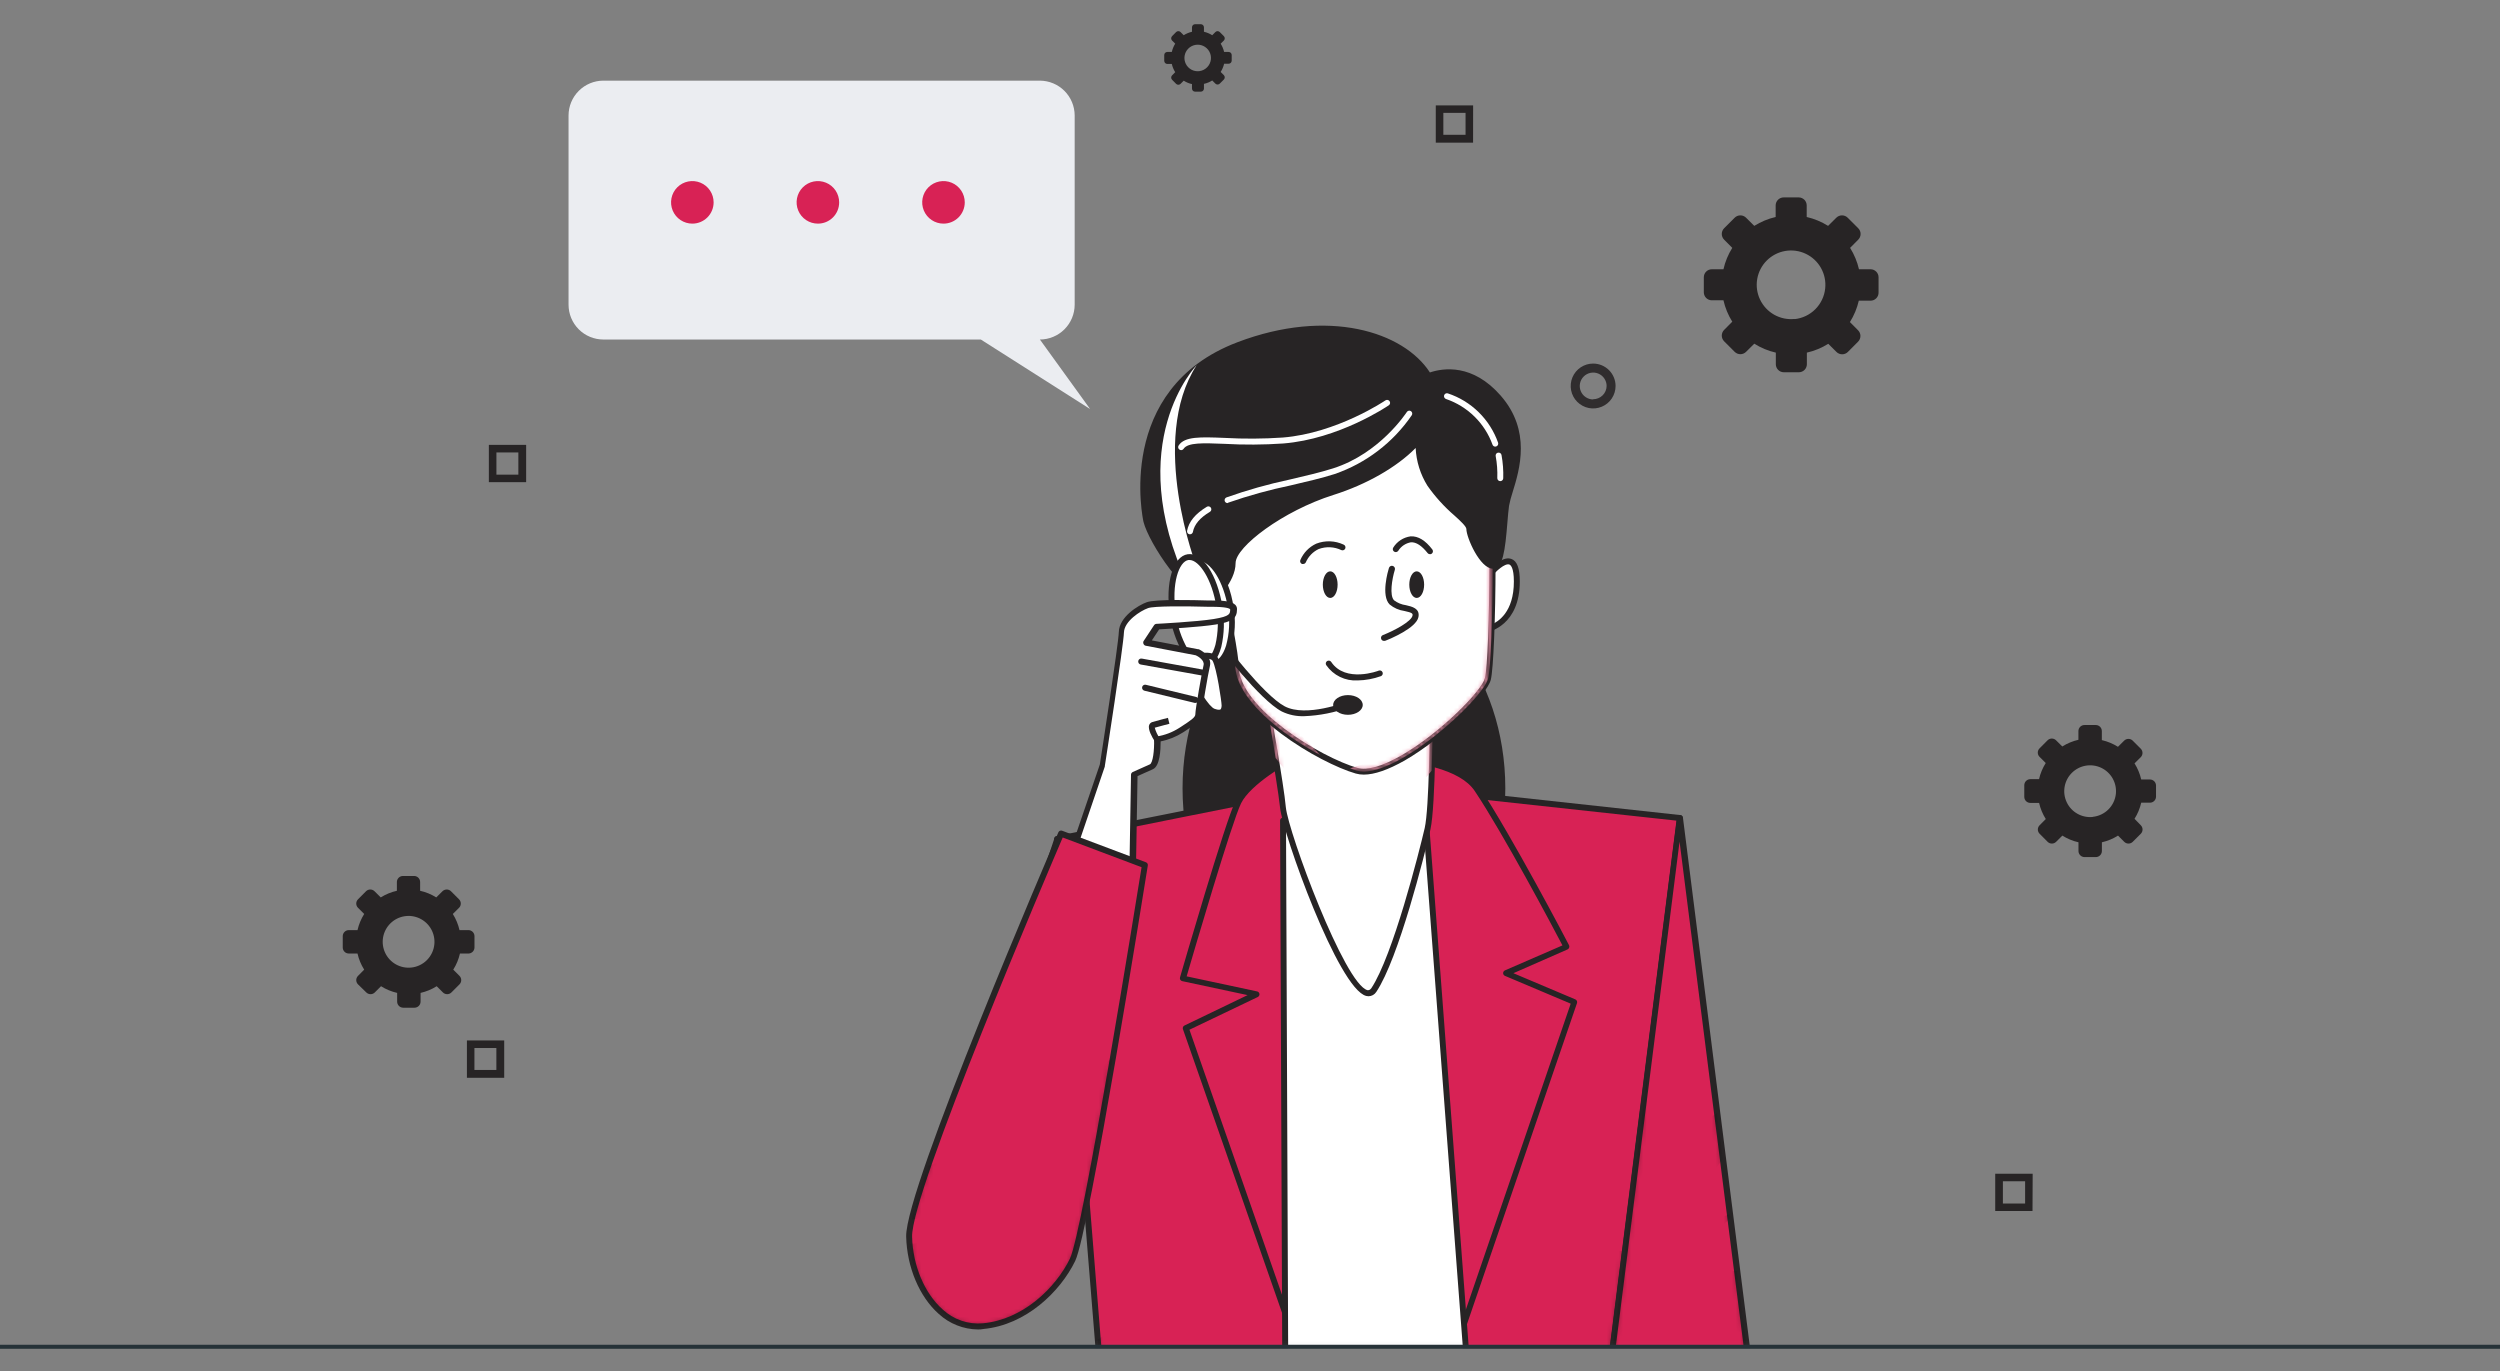 <svg xmlns="http://www.w3.org/2000/svg" fill="none" viewBox="0 0 620 340" height="340" width="620">
<rect x="0" y="0" width="620" height="340" fill="#808080" stroke="none"/>
<mask height="269" width="260" y="65" x="178" maskUnits="userSpaceOnUse" style="mask-type:luminance" id="mask0_3957_90648">
<path fill="white" d="M437.591 65.693H178V333.944H437.591V65.693Z"></path>
</mask>
<g mask="url(#mask0_3957_90648)">
<path fill="#272425" d="M333.303 245.505C354.996 245.505 372.582 223.119 372.582 195.504C372.582 167.89 354.996 145.504 333.303 145.504C311.61 145.504 294.024 167.89 294.024 195.504C294.024 223.119 311.61 245.505 333.303 245.505Z"></path>
<path fill="#272425" d="M333.303 246.225C311.211 246.225 293.273 223.47 293.273 195.503C293.273 167.535 311.226 144.766 333.303 144.766C355.38 144.766 373.318 167.52 373.318 195.503C373.318 223.485 355.365 246.225 333.303 246.225ZM333.303 146.238C312.036 146.238 294.746 168.33 294.746 195.503C294.746 222.675 312.036 244.752 333.303 244.752C354.57 244.752 371.845 222.66 371.845 195.503C371.845 168.345 354.555 146.238 333.303 146.238Z"></path>
<path fill="#272425" d="M244.761 322.845C241.152 322.845 237.058 319.649 234.878 317.675C231.815 314.892 228.648 310.989 228.648 309.251C228.648 306.762 258.104 217.939 261.506 207.851C261.544 207.733 261.611 207.627 261.701 207.542C261.791 207.457 261.902 207.396 262.021 207.365C262.139 207.335 262.262 207.334 262.38 207.362C262.498 207.391 262.607 207.447 262.699 207.527L273.848 217.704C273.935 217.783 274.002 217.881 274.043 217.992C274.084 218.102 274.098 218.22 274.083 218.337L263.097 314.833C263.083 314.945 263.044 315.052 262.983 315.146C262.922 315.241 262.84 315.32 262.743 315.378C262.287 315.657 251.535 322.197 245.335 322.815L244.761 322.845ZM262.552 209.441C253.273 237.424 230.372 306.644 230.151 309.339C230.151 310.179 232.389 313.463 235.894 316.63C239.4 319.796 242.89 321.622 245.217 321.401C250.534 320.871 259.945 315.437 261.697 314.361L272.611 218.631L262.552 209.441Z"></path>
<path fill="#D82255" d="M327.309 195.037L262.154 208.071L272.581 336.437H399.652L416.589 202.857L339.032 194.389L327.309 195.037Z"></path>
<path fill="#272425" d="M399.651 337.172H272.58C272.397 337.172 272.219 337.102 272.085 336.976C271.951 336.85 271.87 336.678 271.859 336.494L261.417 208.128C261.403 207.948 261.455 207.769 261.563 207.626C261.672 207.482 261.829 207.383 262.006 207.347L327.235 194.313L339.017 193.65L416.676 202.134C416.871 202.155 417.05 202.25 417.177 202.399C417.237 202.478 417.282 202.568 417.307 202.664C417.332 202.76 417.338 202.86 417.324 202.958L400.388 336.553C400.359 336.728 400.269 336.886 400.134 336.999C399.999 337.113 399.828 337.174 399.651 337.172ZM273.273 335.699H399.003L415.763 203.518L339.017 195.167L327.456 195.815L262.993 208.717L273.273 335.699Z"></path>
<mask height="143" width="155" y="194" x="262" maskUnits="userSpaceOnUse" style="mask-type:luminance" id="mask1_3957_90648">
<mask height="143" width="155" y="194" x="262" maskUnits="userSpaceOnUse" style="mask-type:luminance" id="mask2_3957_90648">
<path fill="white" d="M327.31 195.041L262.154 208.075L272.582 336.441H399.652L416.589 202.861L339.033 194.393L327.31 195.041Z"></path>
</mask>
<g mask="url(#mask2_3957_90648)">
<path fill="white" d="M399.652 337.176H272.581C272.397 337.176 272.22 337.106 272.086 336.98C271.952 336.854 271.871 336.682 271.859 336.498L261.417 208.132C261.403 207.952 261.455 207.773 261.564 207.629C261.672 207.486 261.83 207.387 262.006 207.351L327.236 194.317L339.018 193.654L416.677 202.137C416.872 202.159 417.051 202.253 417.178 202.403C417.238 202.481 417.282 202.572 417.307 202.668C417.333 202.764 417.339 202.864 417.325 202.962L400.388 336.557C400.36 336.732 400.27 336.89 400.135 337.003C400 337.117 399.828 337.178 399.652 337.176ZM273.273 335.703H399.004L415.764 203.522L339.018 195.171L327.456 195.819L262.993 208.721L273.273 335.703Z"></path>
</g>
</mask>
<g mask="url(#mask1_3957_90648)">
<path fill="#141011" d="M272.581 336.438H399.652L402.848 311.298L402.612 310.076L371.949 316.762L385.322 260.473L311.742 292.8L293.907 310.635H305.056L272.242 332.226L272.581 336.438Z" opacity="0.3"></path>
</g>
<path fill="#D82255" d="M320.387 187.801C320.387 187.801 309.813 193.589 307.132 198.788C304.452 203.987 293.362 242.603 293.362 242.603L311.609 246.52L294.025 254.989L320.638 331.219L362.994 328.613L390.565 248.464L373.613 241.307L388.606 234.782C388.606 234.782 374.276 207.418 366.514 195.695C358.753 183.972 320.387 187.801 320.387 187.801Z"></path>
<path fill="#272425" d="M320.696 331.957C320.545 331.957 320.397 331.911 320.273 331.824C320.15 331.737 320.056 331.614 320.004 331.471L293.362 255.226C293.305 255.055 293.312 254.87 293.383 254.704C293.453 254.539 293.582 254.405 293.745 254.328L309.4 246.787L293.2 243.326C293.1 243.305 293.006 243.264 292.923 243.206C292.839 243.147 292.768 243.073 292.714 242.987C292.662 242.899 292.629 242.802 292.616 242.7C292.603 242.599 292.612 242.496 292.64 242.398C293.097 240.822 303.863 203.679 306.469 198.465C309.076 193.252 319.518 187.405 319.96 187.155C320.046 187.108 320.142 187.082 320.24 187.081C321.816 186.919 358.974 183.325 366.941 195.284C374.703 206.904 389.033 234.18 389.136 234.445C389.179 234.537 389.202 234.638 389.202 234.74C389.202 234.842 389.179 234.942 389.136 235.034C389.106 235.131 389.054 235.219 388.985 235.293C388.917 235.367 388.832 235.424 388.738 235.461L375.321 241.352L390.682 247.847C390.855 247.922 390.993 248.059 391.069 248.231C391.145 248.403 391.155 248.597 391.095 248.775L363.628 328.923C363.579 329.059 363.492 329.177 363.376 329.264C363.261 329.35 363.123 329.401 362.98 329.409L320.623 332.016L320.696 331.957ZM294.982 255.373L321.212 330.485L362.449 327.951L389.534 248.908L373.23 242.015C373.096 241.96 372.98 241.866 372.899 241.746C372.818 241.625 372.774 241.483 372.773 241.338C372.775 241.194 372.817 241.055 372.895 240.934C372.974 240.814 373.085 240.719 373.215 240.66L387.486 234.46C385.189 230.042 372.759 206.654 365.734 196.168C358.488 185.299 323.156 188.362 320.549 188.598C319.341 189.275 310.122 194.489 307.795 199.202C305.468 203.915 295.88 236.699 294.29 242.133L311.771 245.874C311.921 245.907 312.057 245.985 312.16 246.099C312.263 246.212 312.328 246.355 312.346 246.507C312.36 246.659 312.328 246.812 312.254 246.946C312.181 247.08 312.069 247.188 311.933 247.258L294.982 255.373Z"></path>
<path fill="white" d="M318.737 337.746L318.192 203.518L353.377 200.248L363.701 336.435L318.737 337.746Z"></path>
<path fill="#272425" d="M318.738 338.482C318.546 338.48 318.362 338.407 318.222 338.276C318.084 338.134 318.005 337.944 318.001 337.746L317.456 203.517C317.452 203.333 317.518 203.154 317.641 203.018C317.765 202.881 317.935 202.796 318.119 202.781L353.304 199.585C353.401 199.571 353.5 199.578 353.594 199.606C353.688 199.634 353.775 199.682 353.848 199.747C354.001 199.878 354.096 200.063 354.114 200.263L364.423 336.45C364.429 336.549 364.415 336.648 364.382 336.741C364.349 336.835 364.298 336.921 364.231 336.995C364.165 337.069 364.083 337.129 363.992 337.169C363.9 337.21 363.801 337.231 363.701 337.23L318.752 338.541L318.738 338.482ZM318.929 204.18L319.474 336.98L362.906 335.728L352.7 201.058L318.929 204.18Z"></path>
<path fill="white" d="M312.979 168.316C312.979 168.316 317.529 193.736 318.192 200.246C318.855 206.756 335.674 253.045 340.711 245.49C346.204 237.257 352.729 211.336 353.966 205.46C355.203 199.583 355.276 174.193 355.276 174.193C355.276 174.193 338.384 185.916 312.979 168.316Z"></path>
<path fill="#272425" d="M339.386 247.07C339.197 247.066 339.01 247.041 338.826 246.996C331.904 245.273 318.09 206.613 317.457 200.324C316.823 194.035 312.302 168.718 312.243 168.453C312.216 168.309 312.233 168.161 312.291 168.026C312.349 167.892 312.446 167.778 312.569 167.698C312.693 167.619 312.837 167.579 312.983 167.582C313.13 167.586 313.272 167.632 313.392 167.717C338.105 184.831 354.747 173.696 354.909 173.608C355.025 173.539 355.157 173.503 355.292 173.503C355.427 173.503 355.559 173.539 355.675 173.608C355.794 173.673 355.894 173.769 355.963 173.886C356.033 174.002 356.071 174.135 356.073 174.271C356.073 175.302 356.073 199.823 354.747 205.7C353.274 212.092 346.897 237.629 341.33 245.98C341.124 246.311 340.838 246.584 340.498 246.775C340.158 246.965 339.776 247.067 339.386 247.07ZM313.981 169.911C315.012 175.802 318.399 194.624 318.885 200.177C319.518 206.524 333.48 244.154 339.15 245.568C339.416 245.568 339.725 245.568 340.078 245.096C345.454 237.011 351.964 211.223 353.333 205.332C354.438 200.368 354.6 180.707 354.615 175.493C350.373 177.658 335.056 183.741 313.981 169.911Z"></path>
<mask height="79" width="44" y="168" x="312" maskUnits="userSpaceOnUse" style="mask-type:luminance" id="mask3_3957_90648">
<mask height="79" width="44" y="168" x="312" maskUnits="userSpaceOnUse" style="mask-type:luminance" id="mask4_3957_90648">
<path fill="white" d="M312.978 168.312C312.978 168.312 317.529 193.733 318.192 200.242C318.854 206.752 335.673 253.041 340.71 245.486C346.204 237.253 352.728 211.332 353.965 205.456C355.202 199.579 355.276 174.189 355.276 174.189C355.276 174.189 338.383 185.912 312.978 168.312Z"></path>
</mask>
<g mask="url(#mask4_3957_90648)">
<path fill="white" d="M339.385 247.062C339.196 247.058 339.008 247.034 338.825 246.988C331.903 245.265 318.088 206.605 317.455 200.316C316.822 194.028 312.3 168.711 312.241 168.446C312.215 168.301 312.231 168.153 312.29 168.018C312.348 167.884 312.445 167.77 312.568 167.691C312.691 167.612 312.835 167.571 312.982 167.574C313.128 167.578 313.271 167.625 313.39 167.709C338.103 184.823 354.746 173.689 354.908 173.6C355.024 173.532 355.156 173.495 355.291 173.495C355.425 173.495 355.558 173.532 355.673 173.6C355.793 173.665 355.892 173.761 355.962 173.878C356.032 173.994 356.07 174.127 356.071 174.263C356.071 175.294 356.071 199.816 354.746 205.692C353.273 212.084 346.896 237.622 341.329 245.972C341.123 246.303 340.836 246.576 340.497 246.767C340.157 246.957 339.774 247.059 339.385 247.062ZM313.979 169.904C315.01 175.795 318.398 194.617 318.884 200.169C319.517 206.517 333.479 244.146 339.149 245.56C339.414 245.56 339.723 245.56 340.077 245.089C345.452 237.003 351.962 211.215 353.332 205.324C354.436 200.36 354.598 180.699 354.613 175.485C350.371 177.65 335.055 183.733 313.979 169.904Z"></path>
</g>
</mask>
<g mask="url(#mask3_3957_90648)">
<path fill="#D82255" d="M355.07 191.088C355.335 182.753 355.335 174.196 355.335 174.196C355.335 174.196 338.384 185.978 312.979 168.305C312.979 168.305 314.849 178.776 316.366 187.996C319.842 192.414 326.454 199.439 334.614 200.75C342.994 202.105 349.768 197.657 355.07 191.088Z"></path>
<path fill="white" d="M355.07 191.088C355.335 182.753 355.335 174.196 355.335 174.196C355.335 174.196 338.384 185.978 312.979 168.305C312.979 168.305 314.849 178.776 316.366 187.996C319.842 192.414 326.454 199.439 334.614 200.75C342.994 202.105 349.768 197.657 355.07 191.088Z" opacity="0.5"></path>
</g>
<path fill="white" d="M369.018 142.915C369.018 142.915 376.176 133.784 376.176 144.211C376.176 154.638 369.018 155.993 369.018 155.993V142.915Z"></path>
<path fill="#272425" d="M369.018 156.685C368.845 156.688 368.677 156.624 368.547 156.509C368.462 156.443 368.393 156.358 368.347 156.261C368.301 156.163 368.279 156.056 368.282 155.949V142.915C368.279 142.75 368.331 142.59 368.429 142.458C369.063 141.663 372.303 137.745 374.777 138.6C376.25 139.1 376.913 140.941 376.913 144.211C376.913 155.124 369.225 156.656 369.151 156.671L369.018 156.685ZM369.755 143.165V154.947C371.537 154.24 375.44 151.81 375.44 144.211C375.44 140.765 374.644 140.117 374.306 139.999C373.216 139.631 371.021 141.619 369.755 143.165Z"></path>
<path fill="white" d="M297.986 121.412C297.986 121.412 306.455 159.807 306.455 165.065C306.455 176.125 327.309 188.526 336.426 191.133C345.542 193.739 367.707 173.533 369.018 168.319C370.329 163.106 370.962 117.494 368.355 108.378C365.749 99.261 350.8 93.385 340.991 93.385C331.183 93.385 302.552 98.598 297.986 121.412Z"></path>
<path fill="#272425" d="M338.222 192.105C337.55 192.111 336.88 192.022 336.233 191.84C327.397 189.306 305.718 176.788 305.718 165.065C305.718 159.954 297.352 121.957 297.264 121.574C297.249 121.471 297.249 121.367 297.264 121.264C301.933 97.906 331.138 92.648 340.991 92.648C350.843 92.648 366.322 98.54 369.062 108.171C371.801 117.803 371.006 163.386 369.724 168.555C368.767 172.399 358.031 183.018 348.369 188.599C344.275 190.912 340.873 192.105 338.222 192.105ZM298.737 121.412C299.399 124.431 307.19 159.925 307.19 165.079C307.19 175.624 327.647 187.863 336.646 190.44C339.076 191.133 342.876 190.043 347.647 187.289C357.22 181.766 367.515 171.324 368.266 168.143C369.489 163.238 370.225 117.686 367.618 108.584C365.1 99.747 350.151 94.121 340.961 94.121C331.462 94.121 303.317 99.143 298.737 121.397V121.412Z"></path>
<mask height="99" width="74" y="93" x="297" maskUnits="userSpaceOnUse" style="mask-type:luminance" id="mask5_3957_90648">
<mask height="99" width="74" y="93" x="297" maskUnits="userSpaceOnUse" style="mask-type:luminance" id="mask6_3957_90648">
<path fill="white" d="M297.986 121.414C297.986 121.414 306.455 159.809 306.455 165.066C306.455 176.127 327.309 188.528 336.426 191.135C345.542 193.741 367.707 173.535 369.018 168.321C370.329 163.108 370.962 117.496 368.355 108.38C365.749 99.263 350.8 93.387 340.991 93.387C331.183 93.387 302.552 98.6 297.986 121.414Z"></path>
</mask>
<g mask="url(#mask6_3957_90648)">
<path fill="white" d="M338.222 192.107C337.55 192.113 336.881 192.024 336.234 191.842C327.397 189.308 305.718 176.79 305.718 165.067C305.718 159.956 297.353 121.959 297.264 121.576C297.25 121.473 297.25 121.369 297.264 121.266C301.933 97.908 331.138 92.65 340.991 92.65C350.844 92.65 366.323 98.541 369.062 108.173C371.801 117.805 371.006 163.388 369.725 168.557C368.767 172.401 358.031 183.02 348.37 188.601C344.275 190.914 340.873 192.107 338.222 192.107ZM298.737 121.414C299.4 124.433 307.191 159.927 307.191 165.081C307.191 175.626 327.648 187.865 336.646 190.442C339.076 191.135 342.876 190.045 347.648 187.291C357.221 181.768 367.516 171.326 368.267 168.145C369.489 163.24 370.226 117.688 367.619 108.586C365.1 99.749 350.152 94.123 340.962 94.123C331.462 94.123 303.318 99.145 298.737 121.399V121.414Z"></path>
</g>
</mask>
<g mask="url(#mask5_3957_90648)">
<path fill="#D82255" d="M340.991 93.385C331.227 93.385 302.552 98.598 297.986 121.367C297.986 121.367 303.053 144.343 305.35 157.185C305.35 151.294 306.381 140.013 312.714 135.094C321.462 128.289 336.057 127.303 344.32 123.415C352.582 119.526 354.526 109.32 354.526 109.32C354.526 109.32 355.012 127.303 358.944 131.692C362.877 136.08 366.735 139.055 367.221 146.758C367.707 154.461 369.165 162.31 365.277 168.643C361.389 174.976 345.336 187.112 338.046 189.542C336.926 189.925 335.837 190.249 334.806 190.558C335.38 190.764 335.94 190.956 336.455 191.103C345.586 193.71 367.737 173.503 369.048 168.29C370.358 163.076 370.992 117.465 368.385 108.348C365.778 99.232 350.8 93.385 340.991 93.385Z"></path>
<path fill="#D82255" d="M327.456 187.277C323.907 183.698 314.201 173.786 309.783 168.676C308.506 167.22 307.363 165.652 306.366 163.992C306.366 164.419 306.366 164.802 306.366 165.067C306.455 173.241 317.824 182.137 327.456 187.277Z"></path>
<g opacity="0.5">
<path fill="white" d="M340.991 93.385C331.227 93.385 302.552 98.598 297.986 121.367C297.986 121.367 303.053 144.343 305.35 157.185C305.35 151.294 306.381 140.013 312.714 135.094C321.462 128.289 336.057 127.303 344.32 123.415C352.582 119.526 354.526 109.32 354.526 109.32C354.526 109.32 355.012 127.303 358.944 131.692C362.877 136.08 366.735 139.055 367.221 146.758C367.707 154.461 369.165 162.31 365.277 168.643C361.389 174.976 345.336 187.112 338.046 189.542C336.926 189.925 335.837 190.249 334.806 190.558C335.38 190.764 335.94 190.956 336.455 191.103C345.586 193.71 367.737 173.503 369.048 168.29C370.358 163.076 370.992 117.465 368.385 108.348C365.778 99.232 350.8 93.385 340.991 93.385Z"></path>
<path fill="white" d="M327.456 187.277C323.907 183.698 314.201 173.786 309.783 168.676C308.506 167.22 307.363 165.652 306.366 163.992C306.366 164.419 306.366 164.802 306.366 165.067C306.455 173.241 317.824 182.137 327.456 187.277Z"></path>
</g>
</g>
<path fill="#272425" d="M331.727 144.992C331.727 146.819 330.917 148.291 329.901 148.291C328.885 148.291 328.06 146.819 328.06 144.992C328.06 143.166 328.885 141.693 329.901 141.693C330.917 141.693 331.727 143.166 331.727 144.992Z"></path>
<path fill="#272425" d="M353.185 144.992C353.185 146.819 352.361 148.291 351.344 148.291C350.328 148.291 349.503 146.819 349.503 144.992C349.503 143.166 350.328 141.693 351.344 141.693C352.361 141.693 353.185 143.166 353.185 144.992Z"></path>
<path fill="#272425" d="M343.215 158.939C343.067 158.941 342.922 158.897 342.8 158.812C342.679 158.727 342.587 158.607 342.537 158.467C342.464 158.287 342.465 158.086 342.539 157.907C342.614 157.727 342.756 157.585 342.935 157.51C345.881 156.361 350.034 154.093 350.299 152.679C350.417 152.134 350.196 151.943 348.325 151.53C346.966 151.345 345.686 150.784 344.629 149.91C342.434 147.716 344.231 141.56 344.452 140.868C344.509 140.672 344.641 140.508 344.819 140.409C344.907 140.361 345.004 140.33 345.104 140.319C345.204 140.308 345.305 140.317 345.402 140.345C345.499 140.373 345.589 140.42 345.667 140.483C345.746 140.545 345.812 140.623 345.86 140.711C345.909 140.8 345.939 140.897 345.95 140.997C345.962 141.097 345.953 141.198 345.925 141.295C345.218 143.592 344.54 147.687 345.733 148.88C346.595 149.529 347.609 149.945 348.679 150.087C350.152 150.426 352.199 150.882 351.772 153.033C351.241 155.743 344.791 158.438 343.509 158.924C343.413 158.95 343.313 158.955 343.215 158.939Z"></path>
<path fill="#272425" d="M336.69 168.748C335.179 168.837 333.669 168.535 332.308 167.872C330.946 167.209 329.777 166.208 328.914 164.963C328.859 164.883 328.821 164.793 328.802 164.699C328.783 164.604 328.783 164.506 328.802 164.411C328.821 164.317 328.859 164.227 328.914 164.147C328.969 164.067 329.039 163.999 329.12 163.947C329.283 163.84 329.481 163.802 329.671 163.841C329.861 163.879 330.029 163.992 330.137 164.153C333.671 169.47 341.919 166.348 341.919 166.318C342.1 166.246 342.303 166.249 342.483 166.326C342.662 166.403 342.804 166.549 342.876 166.731C342.948 166.912 342.945 167.115 342.868 167.295C342.791 167.474 342.645 167.616 342.464 167.688C340.611 168.357 338.66 168.715 336.69 168.748Z"></path>
<path fill="#272425" d="M323.171 139.865C323.084 139.879 322.994 139.879 322.906 139.865C322.815 139.83 322.731 139.778 322.66 139.711C322.589 139.645 322.532 139.564 322.493 139.475C322.453 139.386 322.431 139.29 322.429 139.193C322.427 139.095 322.444 138.998 322.479 138.907C323.242 137.104 324.649 135.65 326.426 134.828C327.515 134.406 328.678 134.209 329.845 134.249C331.012 134.29 332.159 134.567 333.216 135.063C333.397 135.136 333.543 135.277 333.62 135.457C333.697 135.636 333.7 135.839 333.628 136.021C333.556 136.202 333.414 136.348 333.235 136.425C333.055 136.502 332.852 136.505 332.671 136.433C331.795 136.01 330.842 135.768 329.87 135.723C328.898 135.677 327.927 135.829 327.015 136.168C325.602 136.843 324.479 138.004 323.849 139.437C323.792 139.569 323.697 139.68 323.576 139.756C323.455 139.832 323.314 139.87 323.171 139.865Z"></path>
<path fill="#272425" d="M354.644 137.447C354.532 137.446 354.421 137.42 354.319 137.372C354.217 137.324 354.127 137.254 354.055 137.168C352.582 135.327 351.242 134.428 349.917 134.487C349.276 134.596 348.666 134.838 348.125 135.199C347.585 135.559 347.126 136.029 346.78 136.579C346.674 136.742 346.509 136.858 346.319 136.902C346.129 136.945 345.93 136.914 345.763 136.814C345.679 136.764 345.607 136.698 345.549 136.62C345.491 136.541 345.45 136.451 345.428 136.356C345.406 136.261 345.404 136.163 345.421 136.067C345.438 135.971 345.474 135.88 345.528 135.798C345.996 135.046 346.624 134.407 347.367 133.926C348.111 133.445 348.951 133.134 349.828 133.014C351.713 132.911 353.495 134.016 355.219 136.269C355.337 136.424 355.39 136.619 355.365 136.812C355.34 137.005 355.24 137.181 355.086 137.3C354.959 137.397 354.804 137.449 354.644 137.447Z"></path>
<path fill="#272425" d="M371.624 98.599C365.173 91.235 358.369 91.677 354.304 93.267C348.796 83.989 330.593 76.625 307.176 85.565C279.812 95.992 283.066 124.019 284.377 129.232C285.688 134.446 294.804 148.128 300.666 148.776C300.666 148.776 305.88 144.21 305.88 139.66C305.88 135.109 318.266 125.978 330.637 122.06C338.428 119.6 346.985 115.079 351.933 109.306C351.842 113.097 352.816 116.837 354.746 120.101C358.664 125.992 364.525 129.232 364.525 131.191C364.525 133.15 367.78 140.308 370.417 140.308C373.053 140.308 373.023 129.88 373.671 125.315C374.319 120.749 380.741 109.026 371.624 98.599Z"></path>
<path fill="#272425" d="M300.594 149.512H300.505C294.099 148.79 284.909 134.652 283.583 129.409C283.51 129.085 276.308 96.522 306.853 84.887C329.401 76.286 348.09 82.28 354.615 92.368C357.943 91.249 365.219 90.159 372.17 98.112C379.785 106.816 376.898 116.375 375.116 122.104C374.756 123.189 374.466 124.295 374.247 125.417C374.085 126.522 373.967 128.009 373.835 129.571C373.275 136.507 372.715 141.043 370.256 141.043C367.016 141.043 363.658 133.267 363.658 131.191C363.658 130.572 362.185 129.188 360.712 127.862C358.189 125.691 355.944 123.218 354.026 120.498C352.255 117.67 351.241 114.435 351.08 111.102C346.397 115.859 338.93 120.145 330.668 122.752C318.179 126.699 306.426 135.609 306.426 139.644C306.426 144.475 301.183 149.114 300.962 149.32C300.86 149.418 300.732 149.485 300.594 149.512ZM327.604 82.28C320.673 82.364 313.816 83.711 307.368 86.256C278.016 97.449 284.938 128.731 285.012 129.055C286.308 134.239 294.968 146.935 300.358 147.995C301.359 147.052 305.071 143.282 305.071 139.659C305.071 134.549 317.825 125.314 330.344 121.352C339.107 118.598 346.942 113.9 351.301 108.819C351.402 108.706 351.534 108.625 351.682 108.588C351.829 108.551 351.984 108.56 352.126 108.613C352.265 108.667 352.385 108.762 352.469 108.886C352.554 109.009 352.598 109.156 352.597 109.305C352.504 112.955 353.438 116.558 355.292 119.703C357.148 122.317 359.319 124.692 361.758 126.772C363.82 128.672 365.189 129.924 365.189 131.191C365.189 133.09 368.371 139.571 370.315 139.571C371.611 139.571 372.185 132.487 372.435 129.453C372.553 127.862 372.686 126.36 372.848 125.211C373.073 124.014 373.378 122.833 373.761 121.677C375.499 115.903 378.179 107.17 371.066 99.084C364.527 91.617 357.929 92.663 354.571 93.959C354.407 94.02 354.226 94.022 354.062 93.962C353.897 93.903 353.759 93.787 353.672 93.635C350.211 87.832 340.8 82.28 327.604 82.28Z"></path>
<path fill="white" d="M295.115 132.503H294.982C294.791 132.467 294.622 132.357 294.512 132.197C294.401 132.037 294.359 131.84 294.393 131.648C294.82 129.366 296.425 127.421 299.312 125.669C299.48 125.573 299.678 125.547 299.865 125.597C300.052 125.646 300.212 125.767 300.31 125.933C300.409 126.099 300.438 126.297 300.392 126.485C300.345 126.672 300.228 126.834 300.063 126.935C297.574 128.408 296.19 130.072 295.836 131.928C295.802 132.093 295.711 132.241 295.579 132.346C295.447 132.451 295.283 132.506 295.115 132.503Z"></path>
<path fill="white" d="M304.437 124.769C304.288 124.768 304.142 124.723 304.019 124.639C303.896 124.555 303.8 124.436 303.745 124.298C303.678 124.116 303.685 123.915 303.765 123.739C303.845 123.562 303.991 123.425 304.172 123.355C309.283 121.543 314.508 120.067 319.813 118.937C323.76 118.024 327.501 117.14 330.608 116.153C342.272 112.442 348.812 102.28 348.885 102.192C348.935 102.108 349.001 102.035 349.08 101.977C349.158 101.92 349.248 101.879 349.343 101.857C349.438 101.835 349.536 101.832 349.632 101.849C349.728 101.866 349.82 101.902 349.901 101.956C350.065 102.062 350.181 102.228 350.222 102.418C350.263 102.609 350.228 102.808 350.122 102.972C345.475 109.769 338.761 114.887 330.976 117.567C327.825 118.569 324.054 119.452 320.078 120.38C314.841 121.47 309.681 122.896 304.628 124.651C304.57 124.699 304.506 124.739 304.437 124.769Z"></path>
<path fill="white" d="M292.92 111.633C292.772 111.634 292.627 111.587 292.508 111.5C292.346 111.392 292.234 111.225 292.195 111.034C292.157 110.844 292.195 110.646 292.301 110.484C293.774 108.201 297.751 108.363 303.686 108.599C308.499 108.868 313.324 108.839 318.134 108.51C331.521 107.435 343.48 99.379 343.598 99.291C343.76 99.184 343.958 99.146 344.149 99.185C344.339 99.223 344.506 99.335 344.614 99.497C344.67 99.576 344.709 99.665 344.729 99.759C344.75 99.853 344.751 99.951 344.733 100.045C344.715 100.14 344.679 100.23 344.625 100.311C344.572 100.391 344.503 100.46 344.423 100.513C343.922 100.852 332.022 108.878 318.252 109.983C313.383 110.319 308.499 110.348 303.627 110.071C298.384 109.865 294.599 109.703 293.524 111.309C293.458 111.408 293.368 111.49 293.263 111.547C293.157 111.603 293.04 111.633 292.92 111.633Z"></path>
<path fill="white" d="M372.037 119.324C371.94 119.32 371.845 119.297 371.757 119.257C371.669 119.216 371.59 119.159 371.525 119.088C371.459 119.016 371.408 118.933 371.375 118.842C371.341 118.751 371.326 118.655 371.33 118.558C371.396 116.737 371.263 114.915 370.932 113.124C370.911 113.029 370.909 112.93 370.926 112.835C370.944 112.739 370.981 112.648 371.034 112.567C371.088 112.485 371.157 112.416 371.239 112.362C371.32 112.309 371.411 112.272 371.507 112.255C371.602 112.235 371.701 112.235 371.797 112.255C371.893 112.274 371.984 112.312 372.065 112.367C372.145 112.422 372.215 112.492 372.268 112.574C372.321 112.656 372.358 112.748 372.376 112.844C372.724 114.747 372.867 116.683 372.803 118.617C372.799 118.714 372.776 118.809 372.736 118.897C372.695 118.985 372.637 119.064 372.566 119.129C372.495 119.195 372.412 119.246 372.321 119.279C372.23 119.313 372.134 119.328 372.037 119.324Z"></path>
<path fill="white" d="M370.829 110.762C370.676 110.763 370.526 110.715 370.401 110.625C370.277 110.535 370.184 110.407 370.137 110.261C369.186 107.641 367.661 105.266 365.673 103.311C363.685 101.357 361.285 99.872 358.649 98.965C358.461 98.91 358.302 98.784 358.206 98.613C358.11 98.442 358.084 98.241 358.134 98.052C358.161 97.959 358.206 97.872 358.267 97.797C358.327 97.721 358.402 97.659 358.487 97.612C358.572 97.566 358.665 97.536 358.761 97.526C358.857 97.515 358.954 97.524 359.047 97.551C361.921 98.502 364.54 100.098 366.702 102.216C368.864 104.335 370.513 106.921 371.521 109.775C371.554 109.867 371.568 109.964 371.562 110.061C371.557 110.159 371.532 110.254 371.49 110.342C371.447 110.429 371.388 110.508 371.315 110.572C371.242 110.637 371.157 110.686 371.065 110.718C370.99 110.746 370.91 110.761 370.829 110.762Z"></path>
<path fill="#272425" d="M323.465 177.613C321.548 177.688 319.642 177.293 317.913 176.464C312.301 173.519 302.331 160.264 301.918 159.645C301.801 159.489 301.751 159.292 301.778 159.099C301.806 158.906 301.909 158.731 302.066 158.614C302.222 158.497 302.418 158.447 302.612 158.474C302.805 158.502 302.979 158.605 303.096 158.761C303.2 158.894 313.273 172.355 318.605 175.168C323.936 177.981 333.936 174.063 334.039 174.019C334.13 173.984 334.227 173.968 334.324 173.97C334.422 173.973 334.518 173.995 334.607 174.035C334.695 174.074 334.776 174.131 334.843 174.202C334.91 174.272 334.962 174.355 334.997 174.446C335.032 174.537 335.048 174.634 335.045 174.731C335.043 174.829 335.021 174.925 334.981 175.013C334.942 175.102 334.885 175.183 334.814 175.25C334.744 175.316 334.661 175.369 334.57 175.404C331.007 176.72 327.26 177.465 323.465 177.613Z"></path>
<path fill="#272425" d="M337.957 174.828C337.957 176.168 336.307 177.272 334.29 177.272C332.272 177.272 330.623 176.168 330.623 174.828C330.623 173.487 332.257 172.383 334.29 172.383C336.322 172.383 337.957 173.473 337.957 174.828Z"></path>
<path fill="white" d="M296.763 140.558C296.763 140.558 284.672 109.247 296.763 90.572C296.763 90.572 278.074 109.792 294.569 144.962L296.763 140.558Z"></path>
<path fill="white" d="M305.143 150.708C306.248 158.072 304.245 164.434 300.651 164.979C297.058 165.524 293.287 160.001 292.168 152.652C291.049 145.303 293.081 138.926 296.66 138.381C300.239 137.836 304.098 143.359 305.143 150.708Z"></path>
<path fill="#272425" d="M300.21 165.712C296.366 165.712 292.61 160.218 291.491 152.737C290.917 149.397 291.093 145.971 292.007 142.707C292.934 139.762 294.569 137.921 296.602 137.626C300.637 137.022 304.746 142.692 305.924 150.557C306.491 153.897 306.315 157.322 305.409 160.587C304.466 163.532 302.846 165.373 300.814 165.668C300.614 165.697 300.412 165.712 300.21 165.712ZM297.264 139.055C297.132 139.04 296.999 139.04 296.867 139.055C295.394 139.261 294.216 140.748 293.465 143.12C292.622 146.17 292.466 149.369 293.008 152.486C294.024 159.291 297.515 164.666 300.652 164.18C302.124 163.974 303.317 162.486 304.069 160.115C304.904 157.064 305.06 153.867 304.525 150.748C303.479 144.268 300.225 139.084 297.205 139.084L297.264 139.055Z"></path>
<path fill="white" d="M298.647 164.752C301.833 164.273 303.52 157.932 302.416 150.588C301.312 143.244 297.834 137.679 294.649 138.158C291.464 138.637 289.777 144.979 290.881 152.322C291.985 159.666 295.462 165.231 298.647 164.752Z"></path>
<path fill="#272425" d="M298.236 165.534C296.557 165.534 294.834 164.252 293.346 161.881C291.658 158.985 290.566 155.78 290.136 152.455C288.943 144.576 290.887 137.993 294.554 137.448C298.221 136.903 301.918 142.632 303.17 150.497C303.728 153.802 303.628 157.186 302.875 160.453C302.08 163.398 300.622 165.224 298.766 165.504L298.236 165.534ZM294.996 138.877H294.746C292.36 139.23 290.475 144.768 291.594 152.131C291.986 155.242 292.987 158.244 294.539 160.968C295.835 163.015 297.249 164.09 298.472 163.914C299.694 163.737 300.754 162.279 301.417 159.937C302.123 156.868 302.213 153.689 301.682 150.585C300.607 143.619 297.367 138.877 294.996 138.877Z"></path>
<path fill="#D82255" d="M416.589 202.855L433.57 337.099L399.652 336.436L416.589 202.855Z"></path>
<path fill="#272425" d="M433.57 337.837L399.696 337.174C399.593 337.173 399.491 337.15 399.397 337.107C399.303 337.064 399.219 337.001 399.151 336.924C399.085 336.845 399.037 336.753 399.009 336.654C398.981 336.555 398.974 336.451 398.989 336.349L415.911 202.769C415.933 202.59 416.02 202.424 416.156 202.305C416.291 202.185 416.466 202.12 416.647 202.121C416.826 202.123 416.997 202.19 417.13 202.31C417.263 202.429 417.348 202.592 417.369 202.769L434.35 336.997C434.367 337.103 434.36 337.21 434.329 337.312C434.299 337.414 434.245 337.508 434.173 337.587C434.099 337.672 434.006 337.739 433.901 337.782C433.796 337.826 433.683 337.845 433.57 337.837ZM400.491 335.716L432.73 336.349L416.53 208.719L400.491 335.716Z"></path>
<mask height="136" width="35" y="202" x="399" maskUnits="userSpaceOnUse" style="mask-type:luminance" id="mask7_3957_90648">
<mask height="136" width="35" y="202" x="399" maskUnits="userSpaceOnUse" style="mask-type:luminance" id="mask8_3957_90648">
<path fill="white" d="M416.589 202.854L433.57 337.097L399.652 336.434L416.589 202.854Z"></path>
</mask>
<g mask="url(#mask8_3957_90648)">
<path fill="white" d="M433.57 337.835L399.696 337.172C399.593 337.171 399.491 337.148 399.397 337.105C399.303 337.062 399.219 337 399.151 336.922C399.085 336.843 399.037 336.751 399.009 336.652C398.981 336.553 398.974 336.449 398.989 336.347L415.911 202.767C415.933 202.588 416.02 202.422 416.156 202.303C416.291 202.183 416.466 202.118 416.647 202.119C416.826 202.121 416.997 202.188 417.13 202.308C417.263 202.427 417.348 202.59 417.369 202.767L434.35 336.995C434.367 337.101 434.36 337.208 434.329 337.31C434.299 337.412 434.245 337.506 434.173 337.585C434.099 337.67 434.006 337.737 433.901 337.78C433.796 337.824 433.683 337.843 433.57 337.835ZM400.491 335.714L432.73 336.347L416.53 208.717L400.491 335.714Z"></path>
</g>
</mask>
<g mask="url(#mask7_3957_90648)">
<path fill="#141011" d="M425.837 276.066L408.179 286.67L408.473 266.832L399.651 336.435L433.569 337.098L430.786 315.168L415.984 315.654L429.121 302.002L429.018 301.103L410.962 307.289L427.295 287.51L425.837 276.066Z" opacity="0.3"></path>
</g>
<path fill="white" d="M295.247 163.27C295.247 163.27 300.254 161.518 301.344 163.447C302.434 165.376 303.7 173.756 303.671 174.949C303.641 176.142 303.229 177.232 300.961 176.422C298.693 175.612 295.07 168.233 295.07 168.233L295.247 163.27Z"></path>
<path fill="#272425" d="M302.302 177.496C301.757 177.481 301.218 177.371 300.711 177.172C298.296 176.273 295.056 169.896 294.437 168.615C294.415 168.503 294.415 168.388 294.437 168.276L294.584 163.328C294.587 163.179 294.635 163.035 294.722 162.914C294.809 162.793 294.93 162.701 295.07 162.65C296.013 162.326 300.726 160.809 302.051 163.166C303.215 165.213 304.526 173.814 304.481 175.051C304.502 175.449 304.431 175.846 304.272 176.211C304.114 176.577 303.873 176.9 303.568 177.157C303.192 177.4 302.749 177.519 302.302 177.496ZM295.836 168.129C297.206 170.883 299.798 175.257 301.212 175.787C302.228 176.156 302.582 175.994 302.685 175.935C302.788 175.876 302.95 175.508 302.964 175.007C302.964 173.991 301.742 165.699 300.726 163.887C300.24 163.004 297.78 163.342 295.998 163.887L295.836 168.129Z"></path>
<path fill="white" d="M273.332 189.835C273.332 189.835 277.971 160.011 278.074 156.771C278.178 153.531 282.493 150.88 284.555 150.085C286.617 149.29 298.399 149.672 299.651 149.717C300.902 149.761 305.939 149.496 305.895 151.189C305.851 152.883 305.409 153.605 301.197 154.282C296.985 154.96 286.911 155.49 286.911 155.49L284.275 159.466L296.779 161.852C296.779 161.852 299.724 163.148 299.194 165.166C298.664 167.184 297.206 176.035 297.176 177.243C297.147 178.45 295.851 179.231 292.861 181.175C291.076 182.329 289.07 183.097 286.97 183.428C286.97 183.428 287.206 189.511 285.497 190.262L281.241 192.162L280.652 226.964L261.432 224.784L273.332 189.835Z"></path>
<path fill="#272425" d="M280.637 227.569H280.549L261.403 225.389C261.293 225.376 261.187 225.339 261.093 225.281C260.998 225.222 260.918 225.143 260.858 225.05C260.811 224.951 260.787 224.843 260.787 224.734C260.787 224.624 260.811 224.516 260.858 224.417L272.758 189.601C272.994 188.128 277.383 159.777 277.471 156.699C277.574 152.987 282.302 150.086 284.437 149.335C286.573 148.584 295.866 148.805 299.798 148.923H300.461C302.906 148.923 305.365 148.996 306.352 149.998C306.492 150.139 306.602 150.307 306.676 150.492C306.749 150.676 306.784 150.874 306.779 151.073C306.779 153.4 305.572 154.21 301.462 154.887C297.663 155.506 289.356 155.977 287.471 156.08L285.66 158.82L297.074 160.999H297.236C297.368 160.999 300.682 162.575 300.063 165.153C299.548 167.318 298.09 176.022 298.06 177.097C298.06 178.57 296.691 179.497 293.804 181.368L293.421 181.618C291.715 182.707 289.823 183.471 287.839 183.871C287.839 185.874 287.692 189.969 285.925 190.764L282.11 192.472L281.521 226.803C281.518 226.906 281.495 227.007 281.452 227.101C281.409 227.194 281.347 227.278 281.271 227.348C281.19 227.432 281.091 227.496 280.981 227.534C280.871 227.573 280.753 227.585 280.637 227.569ZM262.434 224.093L279.916 226.096L280.49 192.104C280.495 191.966 280.54 191.831 280.618 191.717C280.696 191.602 280.805 191.512 280.932 191.456L285.174 189.556C285.91 189.218 286.308 186.051 286.205 183.415C286.196 183.229 286.258 183.047 286.378 182.905C286.498 182.762 286.668 182.671 286.853 182.649C288.852 182.34 290.764 181.612 292.464 180.514L292.862 180.263C295.38 178.614 296.411 177.921 296.44 177.185C296.44 175.83 298.046 166.876 298.487 164.946C298.782 163.709 297.015 162.708 296.558 162.516L284.143 160.145C284.023 160.121 283.91 160.069 283.815 159.992C283.721 159.915 283.646 159.816 283.598 159.703C283.543 159.596 283.515 159.477 283.515 159.357C283.515 159.237 283.543 159.118 283.598 159.011L286.219 155.035C286.287 154.94 286.375 154.862 286.477 154.806C286.579 154.75 286.692 154.717 286.808 154.711C286.897 154.711 296.882 154.195 301.006 153.518C305.13 152.84 305.056 152.207 305.086 151.117C304.953 150.896 304.158 150.484 300.343 150.484H299.548C293.657 150.307 286.19 150.292 284.732 150.808C282.744 151.515 278.841 154.077 278.738 156.831C278.635 160.072 274.187 188.761 273.995 189.983C273.995 189.983 273.995 190.072 273.995 190.101L262.434 224.093Z"></path>
<path fill="#272425" d="M298.193 167.524H298.06L282.891 164.799C282.695 164.764 282.522 164.653 282.409 164.49C282.295 164.327 282.252 164.125 282.287 163.93C282.322 163.735 282.433 163.561 282.596 163.448C282.759 163.335 282.96 163.291 283.156 163.326L298.325 166.066C298.521 166.083 298.701 166.178 298.827 166.328C298.952 166.479 299.013 166.673 298.995 166.868C298.978 167.064 298.883 167.244 298.733 167.37C298.582 167.495 298.388 167.556 298.193 167.538V167.524Z"></path>
<path fill="#272425" d="M296.47 174.327H296.308L283.819 171.293C283.623 171.248 283.454 171.127 283.348 170.957C283.241 170.787 283.207 170.582 283.252 170.387C283.297 170.192 283.417 170.022 283.587 169.916C283.757 169.81 283.962 169.775 284.157 169.82L296.661 172.854C296.756 172.874 296.845 172.914 296.923 172.97C297.002 173.027 297.068 173.098 297.117 173.181C297.167 173.264 297.199 173.356 297.212 173.452C297.225 173.547 297.218 173.645 297.191 173.738C297.16 173.905 297.07 174.056 296.938 174.164C296.806 174.272 296.64 174.33 296.47 174.327Z"></path>
<path fill="#272425" d="M286.94 184.093C286.816 184.096 286.694 184.066 286.586 184.006C286.477 183.947 286.386 183.86 286.322 183.754C285.791 182.93 284.599 180.912 284.996 179.807C285.059 179.632 285.162 179.473 285.298 179.345C285.433 179.217 285.598 179.123 285.777 179.071C286.94 178.718 289.65 178.025 289.65 178.025L290.018 179.498C290.018 179.498 287.603 180.117 286.381 180.47C286.625 181.376 287.024 182.233 287.559 183.003C287.664 183.167 287.7 183.367 287.658 183.557C287.617 183.748 287.502 183.914 287.338 184.02C287.213 184.077 287.077 184.102 286.94 184.093Z"></path>
<path fill="#D82255" d="M263.155 206.758L283.921 214.593C283.921 214.593 269.459 305.375 265.983 312.503C262.507 319.631 254.377 327.908 243.891 328.909C233.405 329.911 225.82 318.6 225.511 306.715C225.202 294.83 263.155 206.758 263.155 206.758Z"></path>
<path fill="#272425" d="M242.551 329.706C238.929 329.67 235.449 328.289 232.787 325.832C228.015 321.591 224.922 314.286 224.731 306.686C224.407 294.83 260.931 210.014 262.478 206.405C262.555 206.232 262.697 206.096 262.872 206.025C263.048 205.954 263.244 205.953 263.42 206.022L284.186 213.843C284.346 213.899 284.48 214.01 284.566 214.155C284.652 214.3 284.685 214.471 284.658 214.638C284.069 218.349 270.136 305.626 266.631 312.754C262.89 320.412 254.407 328.586 243.906 329.588C243.464 329.691 243.008 329.706 242.551 329.706ZM263.553 207.701C260.107 215.743 225.909 295.699 226.203 306.701C226.38 313.844 229.282 320.751 233.773 324.728C235.103 325.975 236.681 326.927 238.405 327.521C240.128 328.115 241.958 328.338 243.774 328.174C253.7 327.231 261.741 319.455 265.32 312.18C268.575 305.537 281.845 222.93 283.111 215.065L263.553 207.701Z"></path>
<mask height="123" width="59" y="206" x="225" maskUnits="userSpaceOnUse" style="mask-type:luminance" id="mask9_3957_90648">
<mask height="123" width="59" y="206" x="225" maskUnits="userSpaceOnUse" style="mask-type:luminance" id="mask10_3957_90648">
<path fill="white" d="M263.155 206.752L283.921 214.587C283.921 214.587 269.459 305.369 265.983 312.497C262.507 319.625 254.377 327.902 243.891 328.904C233.405 329.905 225.82 318.594 225.511 306.709C225.202 294.824 263.155 206.752 263.155 206.752Z"></path>
</mask>
<g mask="url(#mask10_3957_90648)">
<path fill="white" d="M242.552 329.7C238.929 329.664 235.449 328.283 232.787 325.826C228.015 321.585 224.923 314.28 224.731 306.68C224.407 294.825 260.932 210.008 262.478 206.399C262.556 206.227 262.697 206.09 262.873 206.019C263.048 205.948 263.245 205.947 263.421 206.016L284.187 213.837C284.346 213.893 284.481 214.004 284.567 214.149C284.653 214.294 284.685 214.465 284.658 214.632C284.069 218.344 270.137 305.62 266.631 312.748C262.891 320.407 254.407 328.58 243.907 329.582C243.465 329.685 243.008 329.7 242.552 329.7ZM263.553 207.695C260.107 215.737 225.909 295.694 226.204 306.695C226.381 313.838 229.282 320.745 233.774 324.722C235.103 325.969 236.682 326.922 238.405 327.516C240.129 328.11 241.958 328.332 243.774 328.168C253.701 327.226 261.742 319.449 265.321 312.174C268.576 305.532 281.845 222.924 283.112 215.059L263.553 207.695Z"></path>
</g>
</mask>
<g mask="url(#mask9_3957_90648)">
<path fill="#141011" d="M245.968 282.764C240.902 285.347 235.613 287.467 230.165 289.097C228.295 294.531 226.866 299.141 226.101 302.44L235.924 301.203C242.923 300.397 249.828 298.917 256.543 296.785C256.543 296.785 240.342 306.814 225.894 308.493H225.556C226.513 319.657 233.818 329.907 243.833 328.95C254.363 327.949 262.478 319.657 265.924 312.543C267.633 309.038 271.992 285.385 275.983 262.219C266.731 270.107 256.67 276.994 245.968 282.764Z" opacity="0.3"></path>
</g>
</g>
<path fill="#272425" d="M465.882 72.488V68.761C465.882 68.235 465.672 67.73 465.3 67.357C464.928 66.985 464.422 66.776 463.896 66.776H461.026C460.59 64.898 459.845 63.105 458.822 61.471L460.849 59.431C461.22 59.056 461.429 58.55 461.429 58.023C461.429 57.495 461.22 56.989 460.849 56.615L458.224 53.99C457.849 53.618 457.343 53.41 456.816 53.41C456.289 53.41 455.783 53.618 455.408 53.99L453.368 56.016C451.734 54.994 449.941 54.249 448.063 53.813V50.943C448.063 50.416 447.854 49.911 447.481 49.539C447.109 49.166 446.604 48.957 446.077 48.957H442.35C441.824 48.957 441.319 49.166 440.946 49.539C440.574 49.911 440.364 50.416 440.364 50.943V53.813C438.487 54.249 436.694 54.994 435.06 56.016L433.019 53.99C432.645 53.618 432.139 53.41 431.612 53.41C431.084 53.41 430.578 53.618 430.204 53.99L427.579 56.615C427.207 56.989 426.999 57.495 426.999 58.023C426.999 58.55 427.207 59.056 427.579 59.431L429.605 61.471C428.581 63.103 427.841 64.897 427.415 66.776H424.532C424.005 66.776 423.5 66.985 423.128 67.357C422.755 67.73 422.546 68.235 422.546 68.761V72.488C422.546 73.015 422.755 73.52 423.128 73.893C423.5 74.265 424.005 74.474 424.532 74.474H427.415C427.841 76.353 428.581 78.147 429.605 79.779L427.579 81.819C427.207 82.194 426.999 82.7 426.999 83.227C426.999 83.754 427.207 84.26 427.579 84.635L430.204 87.26C430.578 87.631 431.084 87.84 431.612 87.84C432.139 87.84 432.645 87.631 433.019 87.26L435.06 85.233C436.703 86.271 438.51 87.021 440.405 87.451V90.334C440.405 90.861 440.614 91.366 440.987 91.738C441.359 92.111 441.864 92.32 442.391 92.32H446.118C446.645 92.32 447.15 92.111 447.522 91.738C447.895 91.366 448.104 90.861 448.104 90.334V87.451C449.983 87.025 451.777 86.284 453.409 85.261L455.449 87.287C455.823 87.659 456.329 87.867 456.857 87.867C457.384 87.867 457.89 87.659 458.265 87.287L460.808 84.73C461.179 84.356 461.388 83.85 461.388 83.322C461.388 82.795 461.179 82.289 460.808 81.915L458.781 79.874C459.804 78.24 460.549 76.447 460.985 74.57H463.855C464.127 74.575 464.398 74.525 464.65 74.422C464.902 74.319 465.131 74.165 465.321 73.97C465.511 73.774 465.659 73.542 465.755 73.287C465.852 73.032 465.895 72.761 465.882 72.488ZM445.084 79.099C443.333 79.286 441.567 78.925 440.029 78.067C438.491 77.208 437.258 75.893 436.498 74.304C435.738 72.715 435.49 70.93 435.788 69.194C436.085 67.458 436.914 65.857 438.159 64.611C439.405 63.366 441.006 62.537 442.742 62.24C444.478 61.942 446.263 62.19 447.852 62.95C449.441 63.709 450.756 64.943 451.615 66.481C452.473 68.019 452.834 69.785 452.647 71.536C452.447 73.478 451.587 75.292 450.21 76.675C448.834 78.059 447.025 78.929 445.084 79.14V79.099Z"></path>
<path fill="#272425" d="M117.672 234.977V232.175C117.672 231.775 117.513 231.391 117.23 231.108C116.947 230.824 116.562 230.665 116.162 230.665H113.959C113.631 229.25 113.07 227.898 112.299 226.666L113.836 225.143C113.976 225.004 114.087 224.839 114.163 224.657C114.238 224.474 114.277 224.279 114.277 224.082C114.277 223.885 114.238 223.69 114.163 223.507C114.087 223.325 113.976 223.16 113.836 223.021L111.85 221.035C111.711 220.895 111.546 220.784 111.364 220.709C111.182 220.633 110.986 220.594 110.789 220.594C110.592 220.594 110.397 220.633 110.215 220.709C110.033 220.784 109.867 220.895 109.728 221.035L108.191 222.559C106.961 221.787 105.609 221.231 104.192 220.913V218.736C104.192 218.34 104.035 217.959 103.754 217.678C103.474 217.398 103.093 217.24 102.696 217.24H99.935C99.537 217.24 99.155 217.397 98.872 217.678C98.589 217.958 98.429 218.338 98.425 218.736V220.913C97.008 221.231 95.656 221.787 94.426 222.559L92.889 221.035C92.75 220.895 92.585 220.784 92.403 220.709C92.221 220.633 92.025 220.594 91.828 220.594C91.631 220.594 91.436 220.633 91.254 220.709C91.072 220.784 90.906 220.895 90.767 221.035L88.795 223.021C88.653 223.159 88.541 223.324 88.464 223.506C88.388 223.689 88.348 223.884 88.348 224.082C88.348 224.28 88.388 224.475 88.464 224.658C88.541 224.84 88.653 225.005 88.795 225.143L90.318 226.666C89.547 227.898 88.986 229.25 88.659 230.665H86.496C86.098 230.669 85.718 230.83 85.437 231.112C85.157 231.395 85 231.777 85 232.175V234.977C85 235.374 85.158 235.755 85.438 236.035C85.719 236.316 86.099 236.473 86.496 236.473H88.659C88.981 237.891 89.543 239.243 90.318 240.472L88.795 242.009C88.653 242.147 88.541 242.312 88.464 242.495C88.388 242.677 88.348 242.873 88.348 243.07C88.348 243.268 88.388 243.464 88.464 243.646C88.541 243.828 88.653 243.993 88.795 244.131L90.835 246.117C90.974 246.257 91.14 246.368 91.322 246.444C91.504 246.519 91.699 246.558 91.896 246.558C92.093 246.558 92.289 246.519 92.471 246.444C92.653 246.368 92.818 246.257 92.957 246.117L94.494 244.58C95.724 245.356 97.076 245.917 98.493 246.24V248.402C98.493 248.803 98.652 249.187 98.935 249.47C99.219 249.753 99.603 249.912 100.003 249.912H102.805C103.203 249.909 103.584 249.748 103.864 249.465C104.144 249.182 104.301 248.8 104.301 248.402V246.24C105.719 245.917 107.071 245.356 108.3 244.58L109.837 246.117C109.976 246.257 110.142 246.368 110.324 246.444C110.506 246.519 110.701 246.558 110.898 246.558C111.095 246.558 111.291 246.519 111.473 246.444C111.655 246.368 111.82 246.257 111.959 246.117L113.945 244.131C114.085 243.992 114.196 243.827 114.271 243.645C114.347 243.463 114.386 243.268 114.386 243.07C114.386 242.873 114.347 242.678 114.271 242.496C114.196 242.314 114.085 242.148 113.945 242.009L112.408 240.472C113.184 239.243 113.745 237.891 114.067 236.473H116.23C116.616 236.456 116.981 236.291 117.249 236.013C117.518 235.734 117.669 235.364 117.672 234.977ZM101.989 239.955C100.67 240.092 99.341 239.816 98.185 239.167C97.028 238.517 96.102 237.526 95.532 236.328C94.962 235.131 94.777 233.786 95.002 232.479C95.227 231.172 95.852 229.967 96.789 229.03C97.727 228.092 98.932 227.468 100.239 227.242C101.546 227.017 102.89 227.202 104.088 227.772C105.285 228.342 106.277 229.269 106.926 230.425C107.576 231.581 107.852 232.91 107.715 234.229C107.564 235.696 106.912 237.066 105.869 238.109C104.826 239.152 103.456 239.804 101.989 239.955Z"></path>
<path fill="#272425" d="M534.694 197.625V194.823C534.694 194.423 534.535 194.039 534.252 193.756C533.969 193.472 533.584 193.313 533.184 193.313H531.021C530.699 191.896 530.138 190.544 529.362 189.314L530.899 187.791C531.039 187.652 531.15 187.487 531.225 187.305C531.301 187.122 531.34 186.927 531.34 186.73C531.34 186.533 531.301 186.338 531.225 186.156C531.15 185.973 531.039 185.808 530.899 185.669L528.913 183.683C528.774 183.543 528.609 183.432 528.427 183.357C528.245 183.281 528.049 183.242 527.852 183.242C527.655 183.242 527.46 183.281 527.278 183.357C527.095 183.432 526.93 183.543 526.791 183.683L525.254 185.207C524.022 184.436 522.671 183.876 521.255 183.547V181.303C521.255 181.106 521.216 180.912 521.141 180.73C521.066 180.549 520.956 180.384 520.817 180.245C520.678 180.106 520.513 179.996 520.332 179.921C520.15 179.845 519.955 179.807 519.759 179.807H516.943C516.546 179.807 516.166 179.964 515.885 180.245C515.605 180.525 515.447 180.906 515.447 181.303V183.466C514.032 183.794 512.68 184.355 511.448 185.125L509.911 183.602C509.772 183.462 509.607 183.351 509.425 183.275C509.243 183.199 509.047 183.16 508.85 183.16C508.653 183.16 508.458 183.199 508.276 183.275C508.094 183.351 507.928 183.462 507.789 183.602L505.817 185.587C505.675 185.726 505.563 185.891 505.486 186.073C505.409 186.255 505.37 186.451 505.37 186.648C505.37 186.846 505.409 187.042 505.486 187.224C505.563 187.406 505.675 187.571 505.817 187.709L507.34 189.233C506.565 190.462 506.003 191.814 505.681 193.232H503.518C503.12 193.235 502.74 193.396 502.459 193.679C502.179 193.962 502.022 194.344 502.022 194.742V197.625C502.022 198.022 502.18 198.403 502.46 198.683C502.741 198.964 503.121 199.121 503.518 199.121H505.695C506.017 200.539 506.578 201.891 507.354 203.12L505.831 204.657C505.689 204.795 505.577 204.961 505.5 205.143C505.423 205.325 505.384 205.521 505.384 205.718C505.384 205.916 505.423 206.112 505.5 206.294C505.577 206.476 505.689 206.641 505.831 206.779L507.803 208.765C507.942 208.905 508.107 209.016 508.289 209.092C508.471 209.167 508.667 209.206 508.864 209.206C509.061 209.206 509.256 209.167 509.438 209.092C509.62 209.016 509.786 208.905 509.925 208.765L511.462 207.228C512.691 208.004 514.043 208.565 515.461 208.888V211.05C515.461 211.448 515.618 211.83 515.898 212.113C516.178 212.396 516.559 212.557 516.957 212.56H519.773C520.171 212.557 520.551 212.396 520.831 212.113C521.112 211.83 521.269 211.448 521.269 211.05V208.888C522.686 208.565 524.038 208.004 525.268 207.228L526.805 208.765C526.944 208.905 527.109 209.016 527.291 209.092C527.473 209.167 527.668 209.206 527.866 209.206C528.063 209.206 528.258 209.167 528.44 209.092C528.622 209.016 528.788 208.905 528.927 208.765L530.913 206.779C531.052 206.64 531.163 206.475 531.239 206.293C531.315 206.111 531.354 205.916 531.354 205.718C531.354 205.521 531.315 205.326 531.239 205.144C531.163 204.962 531.052 204.796 530.913 204.657L529.362 203.066C530.138 201.837 530.699 200.484 531.021 199.067H533.184C533.573 199.067 533.947 198.918 534.228 198.649C534.51 198.38 534.676 198.014 534.694 197.625ZM519.011 202.604C517.692 202.74 516.363 202.464 515.207 201.815C514.05 201.165 513.124 200.174 512.554 198.976C511.984 197.779 511.799 196.434 512.024 195.127C512.249 193.82 512.874 192.615 513.811 191.678C514.749 190.74 515.954 190.116 517.261 189.89C518.568 189.665 519.912 189.85 521.11 190.42C522.307 190.99 523.299 191.917 523.948 193.073C524.598 194.229 524.873 195.558 524.737 196.877C524.58 198.339 523.925 199.703 522.883 200.74C521.841 201.778 520.474 202.426 519.011 202.576V202.604Z"></path>
<path fill="#272425" d="M305.46 15.086V13.644C305.46 13.543 305.44 13.443 305.401 13.35C305.362 13.256 305.305 13.172 305.232 13.101C305.16 13.03 305.075 12.974 304.981 12.937C304.887 12.899 304.786 12.881 304.685 12.883H303.583C303.412 12.155 303.123 11.462 302.726 10.829L303.515 10.053C303.658 9.908 303.738 9.713 303.738 9.509C303.738 9.306 303.658 9.11 303.515 8.965L302.495 7.945C302.352 7.803 302.159 7.723 301.958 7.723C301.756 7.723 301.563 7.803 301.421 7.945L300.632 8.734C299.999 8.338 299.305 8.048 298.578 7.877V6.775C298.578 6.572 298.498 6.377 298.356 6.232C298.213 6.087 298.019 6.004 297.816 6H296.374C296.171 6.004 295.977 6.087 295.835 6.232C295.692 6.377 295.613 6.572 295.613 6.775V7.877C294.885 8.046 294.191 8.336 293.559 8.734L292.77 7.945C292.625 7.802 292.429 7.722 292.226 7.722C292.022 7.722 291.827 7.802 291.682 7.945L290.675 8.965C290.532 9.11 290.452 9.306 290.452 9.509C290.452 9.713 290.532 9.908 290.675 10.053L291.45 10.829C291.059 11.463 290.774 12.156 290.607 12.883H289.492C289.29 12.883 289.096 12.963 288.953 13.106C288.81 13.248 288.73 13.442 288.73 13.644V15.086C288.73 15.289 288.81 15.485 288.952 15.63C289.095 15.775 289.288 15.858 289.492 15.861H290.607C290.772 16.584 291.057 17.274 291.45 17.902L290.675 18.691C290.532 18.836 290.452 19.031 290.452 19.235C290.452 19.438 290.532 19.634 290.675 19.779L291.682 20.799C291.827 20.942 292.022 21.022 292.226 21.022C292.429 21.022 292.625 20.942 292.77 20.799L293.559 20.01C294.188 20.41 294.884 20.695 295.613 20.853V21.969C295.613 22.171 295.693 22.364 295.836 22.507C295.979 22.65 296.172 22.73 296.374 22.73H297.816C298.018 22.73 298.212 22.65 298.355 22.507C298.498 22.364 298.578 22.171 298.578 21.969V20.799C299.306 20.638 300.001 20.353 300.632 19.956L301.421 20.744C301.563 20.887 301.756 20.966 301.958 20.966C302.159 20.966 302.352 20.887 302.495 20.744L303.515 19.724C303.658 19.579 303.738 19.384 303.738 19.18C303.738 18.977 303.658 18.781 303.515 18.636L302.726 17.847C303.124 17.22 303.414 16.53 303.583 15.807H304.685C304.882 15.807 305.071 15.733 305.215 15.6C305.359 15.466 305.447 15.282 305.46 15.086ZM297.435 17.643C296.758 17.727 296.071 17.599 295.471 17.275C294.87 16.952 294.384 16.45 294.081 15.839C293.778 15.227 293.672 14.537 293.779 13.863C293.885 13.189 294.199 12.565 294.675 12.076C295.152 11.588 295.769 11.261 296.44 11.138C297.112 11.016 297.804 11.105 298.423 11.394C299.041 11.683 299.554 12.156 299.891 12.75C300.229 13.343 300.373 14.026 300.305 14.705C300.228 15.447 299.903 16.141 299.382 16.674C298.861 17.207 298.175 17.549 297.435 17.643Z"></path>
<path fill="#272425" d="M130.485 110.328H121.235V119.577H130.485V110.328ZM123.112 112.205H128.553V117.714H123.112V112.205Z"></path>
<path fill="#272425" d="M504.103 291.084H494.813V300.333H504.062L504.103 291.084ZM496.717 292.961H502.226V298.47H496.717V292.961Z"></path>
<path fill="#272425" d="M365.336 26.131H356.073V35.38H365.323L365.336 26.131ZM357.95 27.994H363.459V33.435H357.95V27.994Z"></path>
<path fill="#272425" d="M125.044 258.031H115.795V267.294H125.044V258.031ZM117.658 259.908H123.099V265.349H117.658V259.908Z"></path>
<path fill="#272425" d="M395.111 90.166C394.01 90.163 392.933 90.487 392.017 91.097C391.1 91.707 390.385 92.575 389.962 93.591C389.538 94.607 389.426 95.726 389.639 96.806C389.853 97.886 390.381 98.879 391.159 99.658C391.936 100.438 392.928 100.969 394.007 101.185C395.087 101.4 396.206 101.291 397.223 100.87C398.241 100.45 399.11 99.737 399.722 98.821C400.334 97.906 400.661 96.83 400.661 95.729C400.661 94.256 400.076 92.843 399.036 91.8C397.996 90.757 396.584 90.17 395.111 90.166ZM395.111 99.062C394.452 99.062 393.808 98.866 393.26 98.5C392.712 98.134 392.284 97.613 392.032 97.004C391.78 96.396 391.714 95.725 391.843 95.079C391.971 94.433 392.289 93.839 392.755 93.373C393.221 92.907 393.814 92.589 394.461 92.461C395.107 92.332 395.777 92.398 396.386 92.65C396.995 92.903 397.516 93.33 397.882 93.878C398.248 94.426 398.443 95.07 398.443 95.729C398.429 96.604 398.072 97.437 397.448 98.051C396.825 98.664 395.985 99.007 395.111 99.007V99.062Z" opacity="0.9"></path>
<path fill="#EBEDF1" d="M270.354 101.448L257.895 84.201C260.18 84.194 262.369 83.283 263.985 81.667C265.601 80.052 266.512 77.862 266.519 75.578V28.624C266.508 26.34 265.596 24.153 263.981 22.538C262.366 20.923 260.179 20.011 257.895 20H149.624C147.339 20.007 145.149 20.918 143.534 22.534C141.918 24.149 141.007 26.339 141 28.624V75.578C141.004 77.864 141.913 80.055 143.53 81.671C145.146 83.288 147.338 84.198 149.624 84.201H243.246L270.354 101.448Z"></path>
<path fill="#D82255" d="M176.977 50.184C176.977 49.14 176.668 48.12 176.088 47.252C175.508 46.384 174.684 45.707 173.72 45.308C172.755 44.908 171.694 44.804 170.67 45.008C169.647 45.211 168.706 45.714 167.968 46.452C167.23 47.19 166.727 48.13 166.524 49.154C166.32 50.178 166.425 51.239 166.824 52.203C167.224 53.168 167.9 53.992 168.768 54.572C169.636 55.152 170.656 55.461 171.7 55.461C172.393 55.461 173.079 55.325 173.72 55.06C174.36 54.794 174.942 54.406 175.432 53.916C175.922 53.425 176.311 52.844 176.576 52.203C176.841 51.563 176.977 50.877 176.977 50.184Z"></path>
<path fill="#D82255" d="M208.112 50.184C208.112 49.139 207.802 48.118 207.222 47.25C206.641 46.382 205.816 45.706 204.851 45.307C203.886 44.908 202.824 44.804 201.8 45.009C200.776 45.213 199.836 45.717 199.098 46.457C198.361 47.196 197.859 48.138 197.657 49.163C197.455 50.187 197.561 51.249 197.963 52.213C198.364 53.177 199.043 54 199.913 54.578C200.782 55.157 201.804 55.464 202.848 55.461C203.541 55.461 204.226 55.325 204.866 55.059C205.505 54.794 206.086 54.405 206.575 53.915C207.064 53.425 207.452 52.843 207.715 52.202C207.979 51.562 208.114 50.876 208.112 50.184Z"></path>
<path fill="#D82255" d="M239.261 50.184C239.261 49.14 238.951 48.12 238.371 47.252C237.791 46.384 236.967 45.707 236.003 45.308C235.038 44.908 233.977 44.804 232.954 45.008C231.93 45.211 230.989 45.714 230.251 46.452C229.513 47.19 229.011 48.13 228.807 49.154C228.603 50.178 228.708 51.239 229.107 52.203C229.507 53.168 230.183 53.992 231.051 54.572C231.919 55.152 232.939 55.461 233.983 55.461C234.676 55.461 235.362 55.325 236.003 55.06C236.643 54.794 237.225 54.406 237.715 53.916C238.205 53.425 238.594 52.844 238.859 52.203C239.124 51.563 239.261 50.877 239.261 50.184Z"></path>
<path stroke-miterlimit="10" stroke="#263238" d="M0 334H620"></path>
</svg>
